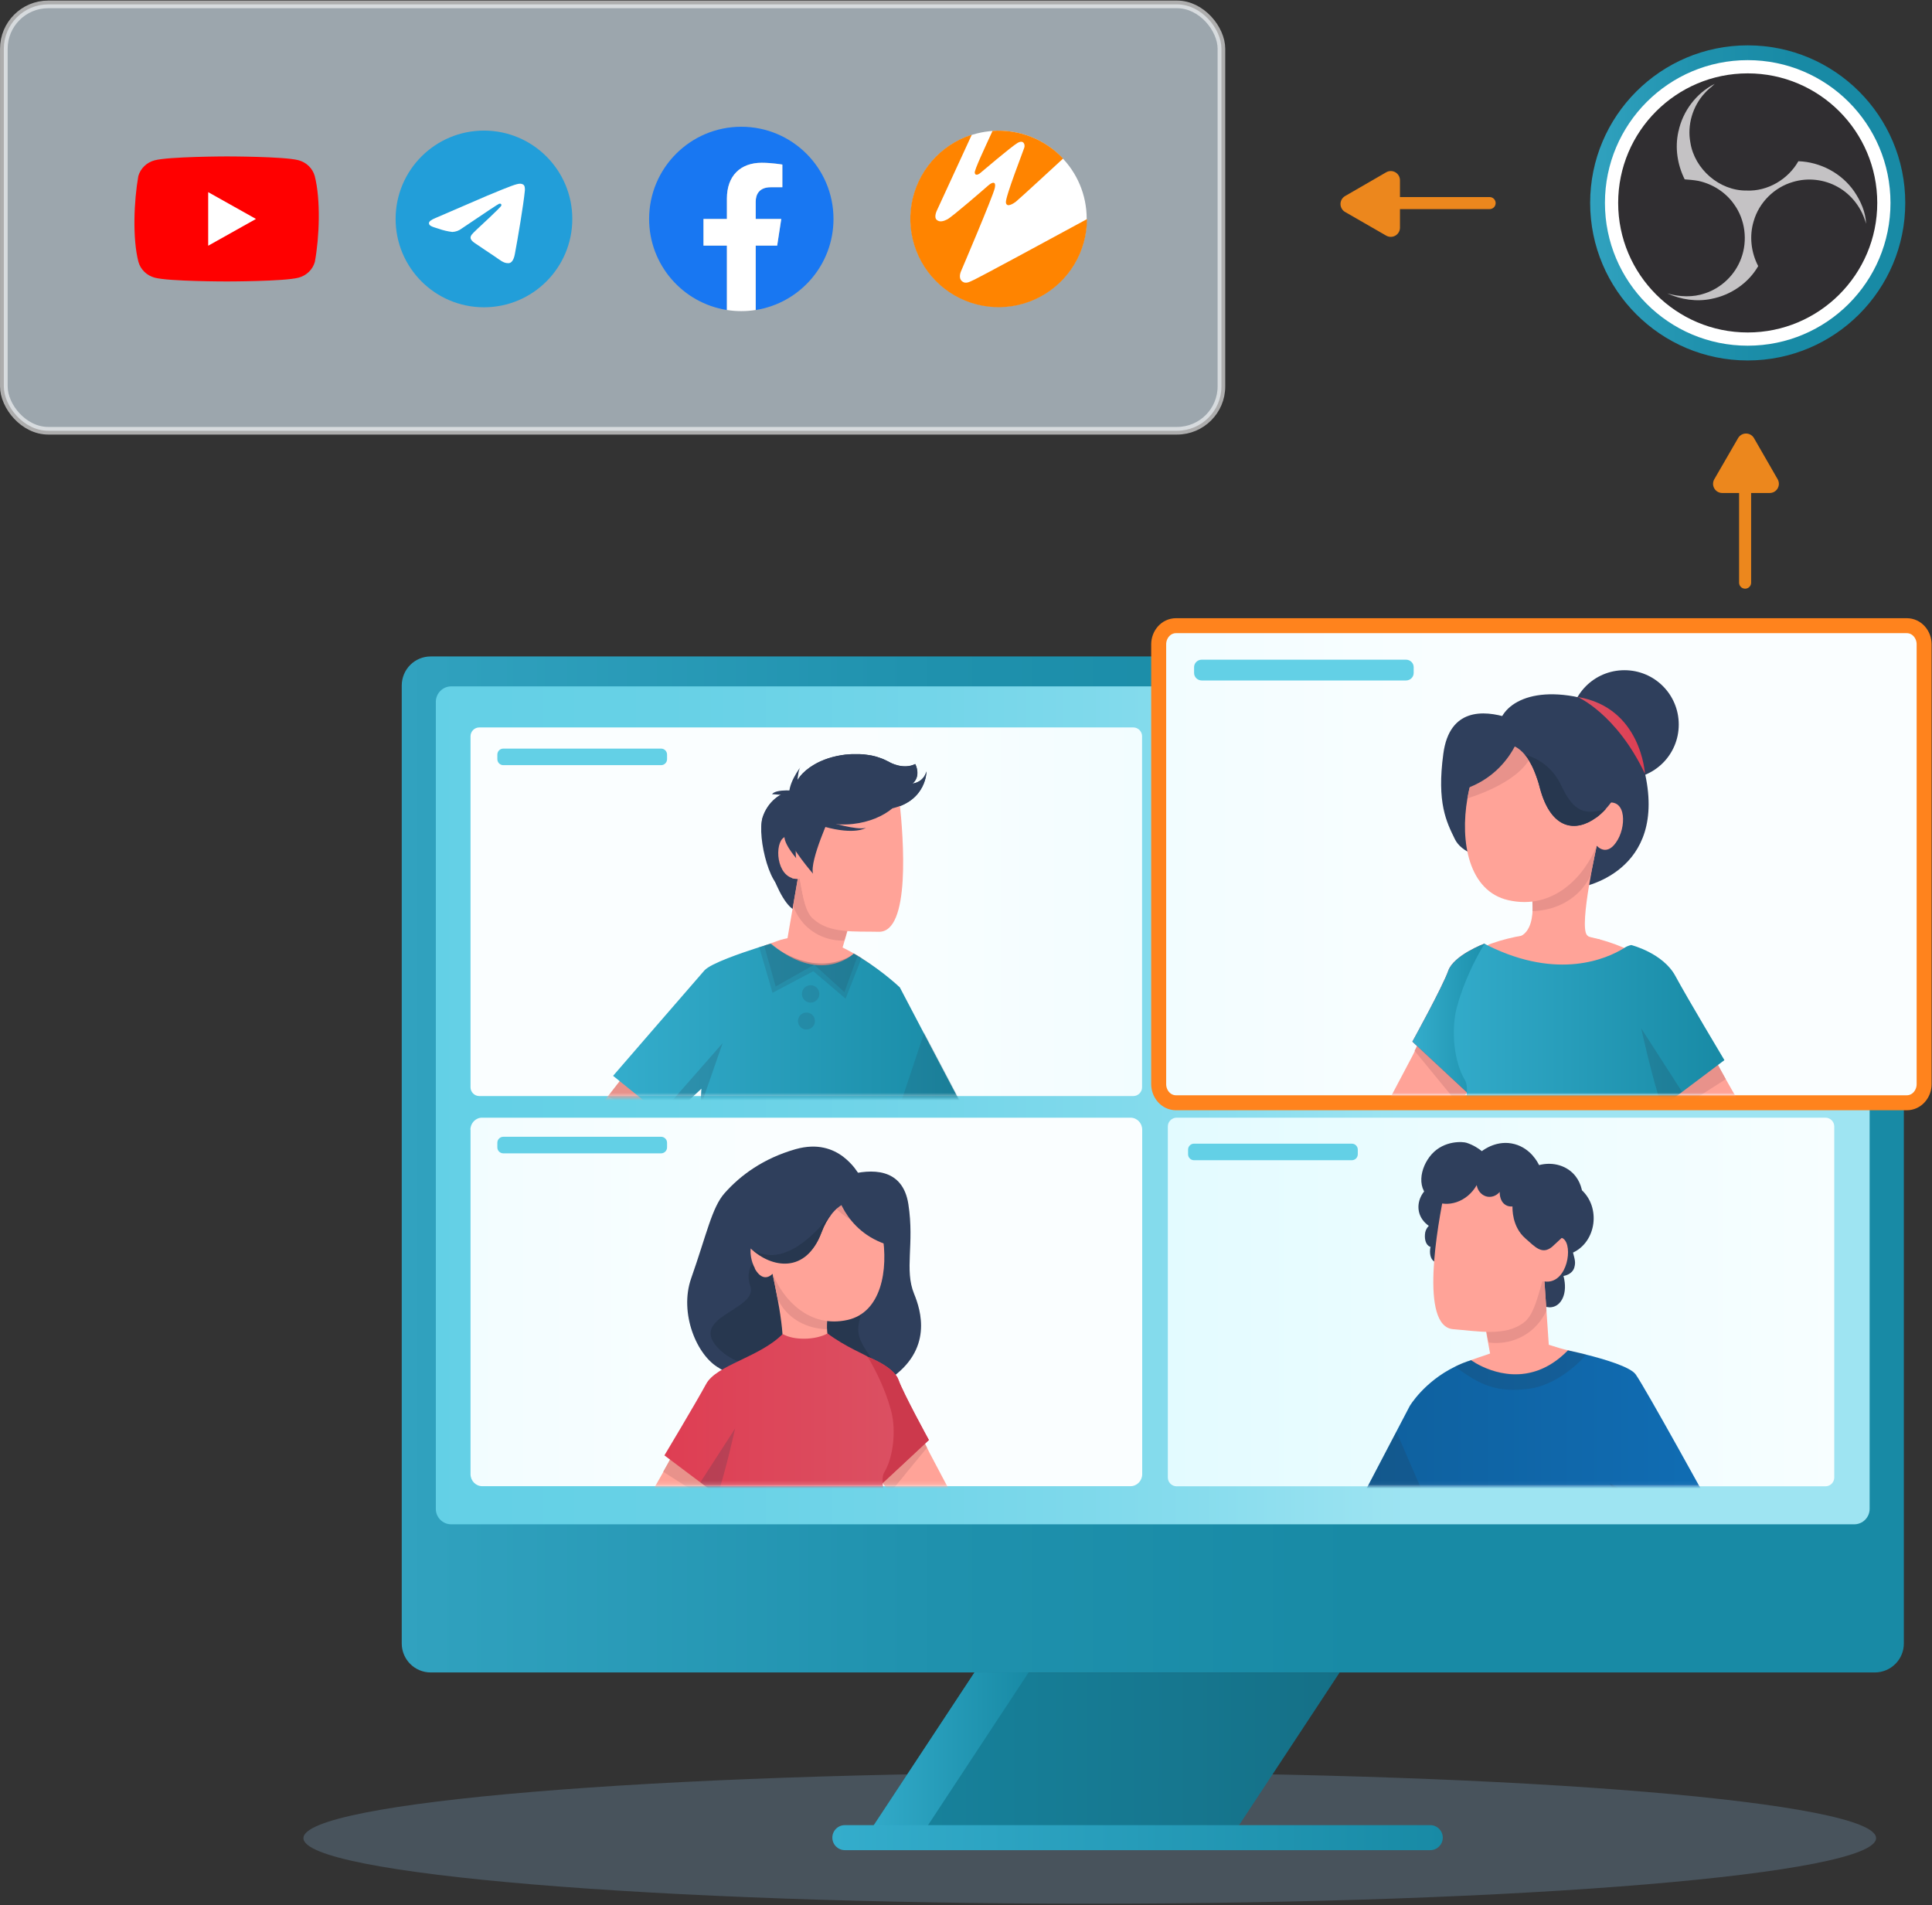 <svg width="503" height="496" viewBox="0 0 503 496" fill="none" xmlns="http://www.w3.org/2000/svg">
<rect x="0" y="0" width="503" height="496" fill="#333333" stroke="none"/>
<path opacity="0.2" d="M283.721 495.616C170.656 495.616 79 487.983 79 478.551C79 469.118 170.656 461.485 283.721 461.485C396.786 461.485 488.442 469.18 488.442 478.551C488.442 487.921 396.786 495.616 283.721 495.616Z" fill="#9DD6FF"/>
<path d="M454.343 151.692L454.343 120.61" stroke="#EC871D" stroke-width="3.134" stroke-miterlimit="10" stroke-linecap="round"/>
<path d="M446.33 124.75L452.504 114.077C453.435 112.463 455.731 112.463 456.662 114.077L462.806 124.75C463.736 126.364 462.588 128.35 460.727 128.35L448.409 128.35C446.547 128.35 445.399 126.364 446.33 124.75Z" fill="#EC871D"/>
<path d="M387.826 52.873H356.743" stroke="#EC871D" stroke-width="3.134" stroke-miterlimit="10" stroke-linecap="round"/>
<path d="M360.884 44.861L350.21 51.035C348.597 51.966 348.597 54.262 350.21 55.193L360.884 61.336C362.497 62.267 364.483 61.119 364.483 59.258V46.94C364.483 45.078 362.497 43.93 360.884 44.861Z" fill="#EC871D"/>
<path d="M490.268 174.681H108.844V406.645H490.268V174.681Z" fill="url(#paint0_linear_176_3585)"/>
<path d="M488.068 170.905H112.136C107.947 170.905 104.596 174.287 104.596 178.475V427.876C104.596 432.034 107.978 435.416 112.136 435.416H488.099C492.288 435.416 495.67 432.034 495.67 427.876V178.444C495.67 174.256 492.288 170.874 488.099 170.874L488.068 170.905ZM486.765 392.815C486.765 395.049 484.966 396.849 482.732 396.849H117.473C115.27 396.849 113.47 395.049 113.47 392.846V182.726C113.47 180.523 115.27 178.693 117.473 178.693H482.732C484.966 178.693 486.765 180.492 486.765 182.695V392.815Z" fill="url(#paint1_linear_176_3585)"/>
<path d="M253.717 435.409L223.216 481.672H318.316L348.786 435.409H253.717Z" fill="url(#paint2_linear_176_3585)"/>
<path d="M267.803 435.409L237.334 481.672H223.216L253.717 435.409H267.803Z" fill="url(#paint3_linear_176_3585)"/>
<path d="M219.961 475.165H372.369C374.169 475.165 375.627 476.623 375.627 478.422C375.627 480.222 374.169 481.68 372.369 481.68H219.961C218.161 481.68 216.703 480.222 216.703 478.422C216.703 476.623 218.161 475.165 219.961 475.165Z" fill="url(#paint4_linear_176_3585)"/>
<path d="M124.798 285.353H295.047C296.315 285.353 297.343 284.325 297.343 283.057V191.68C297.343 190.412 296.315 189.384 295.047 189.384H124.798C123.53 189.384 122.502 190.412 122.502 191.68V283.057C122.502 284.325 123.53 285.353 124.798 285.353Z" fill="url(#paint5_linear_176_3585)"/>
<path d="M172.118 194.894H131.037C130.181 194.894 129.486 195.588 129.486 196.445V197.655C129.486 198.512 130.181 199.206 131.037 199.206H172.118C172.975 199.206 173.669 198.512 173.669 197.655V196.445C173.669 195.588 172.975 194.894 172.118 194.894Z" fill="#63D0E6"/>
<path d="M475.258 290.983H306.343C305.074 290.983 304.047 292.011 304.047 293.279V384.656C304.047 385.924 305.074 386.952 306.343 386.952H475.258C476.526 386.952 477.554 385.924 477.554 384.656V293.279C477.554 292.011 476.526 290.983 475.258 290.983Z" fill="url(#paint6_linear_176_3585)"/>
<path d="M351.951 297.746H310.87C310.014 297.746 309.319 298.441 309.319 299.297V300.508C309.319 301.364 310.014 302.059 310.87 302.059H351.951C352.808 302.059 353.502 301.364 353.502 300.508V299.297C353.502 298.441 352.808 297.746 351.951 297.746Z" fill="#63D0E6"/>
<path d="M122.504 294.117V383.787C122.504 385.524 123.869 386.921 125.545 386.921H294.335C296.011 386.921 297.376 385.524 297.376 383.787V294.117C297.376 292.379 296.011 290.983 294.335 290.983H125.513C123.838 290.983 122.473 292.379 122.473 294.117H122.504Z" fill="url(#paint7_linear_176_3585)"/>
<path d="M172.117 295.955H131.036C130.18 295.955 129.485 296.65 129.485 297.506V298.717C129.485 299.573 130.18 300.268 131.036 300.268H172.117C172.974 300.268 173.669 299.573 173.669 298.717V297.506C173.669 296.65 172.974 295.955 172.117 295.955Z" fill="#63D0E6"/>
<mask id="mask0_176_3585" style="mask-type:luminance" maskUnits="userSpaceOnUse" x="302" y="287" width="177" height="100">
<path d="M478.514 287.264H302.99V386.956H478.514V287.264Z" fill="white"/>
</mask>
<g mask="url(#mask0_176_3585)">
<path d="M373.668 308.102C370.596 309.281 368.859 312.415 369.386 315.27C369.665 316.852 370.658 318.217 371.992 319.148C371.558 319.583 371.217 320.141 371.062 320.824C370.813 322.251 371.062 323.709 371.93 324.361C372.085 324.485 372.272 324.578 372.458 324.64C372.458 324.702 372.427 324.764 372.396 324.795C372.147 326.223 372.396 327.681 373.264 328.332C374.537 329.294 377.329 328.674 378.943 326.005C379.16 324.485 378.446 323.089 377.298 322.406C377.391 322.282 377.515 322.158 377.577 322.003C377.67 321.351 377.577 320.731 377.391 320.172C377.484 320.172 377.577 320.172 377.67 320.141C380.277 319.272 382.418 317.473 382.666 315.425C383.069 312.415 379.532 308.288 373.668 308.071V308.102Z" fill="#2F3F5C"/>
<path d="M380.401 307.642C382.077 308.572 384.063 308.666 385.49 307.828C385.49 307.952 384.869 310.217 386.731 311.954C387.693 312.854 388.81 313.165 389.275 313.289C389.12 313.909 388.065 318.936 392.192 323.683C395.202 327.127 399.142 328.306 400.259 328.585C397.219 331.843 397.063 335.939 399.297 338.328C400.383 339.476 402.307 340.562 403.983 340.314C406.496 339.973 408.264 336.715 407.054 332.185C407.147 332.185 409.35 331.843 409.878 329.982C410.25 328.647 410.033 327.996 409.537 326.103C415.649 323.249 416.828 314.251 411.646 309.689" fill="#2F3F5C"/>
<path d="M401.661 327.057C402.219 335.279 402.778 343.471 403.336 351.693C398.31 352.5 393.283 353.276 388.257 354.082C386.954 346.915 385.619 339.778 384.316 332.611L401.661 327.088V327.057Z" fill="#FFA398"/>
<path d="M387.076 346.73C386.486 341.89 388.565 337.205 392.413 334.784C396.726 332.054 401.38 333.388 402.093 333.636C402.28 336.181 402.435 338.694 402.621 341.238C402.031 342.479 400.511 345.365 397.191 347.444C393.002 350.081 388.845 349.678 387.603 349.523C387.386 348.84 387.231 347.909 387.076 346.761V346.73Z" fill="#E8928B"/>
<path d="M407.457 322.935C406.557 321.725 405.378 322.253 404.292 323.246C405.658 317.599 405.937 313.906 404.447 310.648C401.903 305.094 396.597 302.829 395.449 302.395C389.926 300.223 384.714 301.557 381.27 303.109C378.694 304.257 376.864 306.584 376.274 309.345C374.164 319.305 369.541 345.368 378.353 346.051C384.807 346.548 391.881 348.006 396.691 344.345C398.956 342.607 399.948 339.349 401.562 333.516C407.55 334.974 409.505 325.666 407.457 322.935Z" fill="#FFA398"/>
<path d="M428.929 363.359C431.908 369.596 446.243 399.631 448.88 405.185C451.393 410.553 458.033 424.856 460.64 430.41C462.408 434.413 457.072 437.547 454.496 434.041C448.446 425.446 439.2 412.29 433.087 403.913L411.461 373.909C408.141 369.317 409.165 362.863 413.695 359.512C418.752 355.727 426.23 357.619 428.898 363.359H428.929Z" fill="#FFA398"/>
<path d="M421.763 427.213C421.919 428.982 421.981 430.781 421.919 432.55L379.69 435.435C377.58 424.514 377.301 413.313 376.091 402.36C375.098 394.013 372.367 385.822 372.647 377.352C372.771 374.218 373.236 371.022 373.981 367.95C374.818 363.42 378.107 359.666 382.11 356.532C382.886 355.942 382.234 354.391 383.041 354.081C385.864 353.026 388.285 352.436 391.046 351.102C395.235 349.147 399.796 348.992 403.86 350.295C405.35 350.792 406.932 351.257 408.391 351.567C411.307 352.188 412.89 354.36 415.465 356.284C418.195 358.363 419.995 360.566 421.174 362.768C423.191 366.988 423.904 371.673 424.153 376.266C424.401 385.45 421.298 394.324 420.646 403.415C419.902 411.141 421.05 419.487 421.732 427.213H421.763Z" fill="#FFA398"/>
<path d="M349.065 400.452L365.789 411.777L374.384 397.628L375.408 435.761L379.659 435.482L421.888 432.596L426.821 432.255L423.439 414.88L423.594 393.874L430.141 403.399L435.478 400.172L446.182 393.719C446.182 393.719 428.093 360.829 425.828 357.789C424.401 355.834 417.668 353.848 412.952 352.669C410.252 351.986 408.204 351.583 408.204 351.583L407.894 351.893C398.213 361.481 387.912 357.013 384.313 354.965C383.475 354.469 383.01 354.127 383.01 354.127C381.458 354.593 380.062 355.182 378.759 355.834C370.723 359.774 367.031 366.042 367.031 366.042L363.493 372.806L349.003 400.483L349.065 400.452Z" fill="url(#paint8_linear_176_3585)"/>
<path opacity="0.2" d="M374.382 397.637L365.787 411.786L349.063 400.43L363.553 372.753L374.382 397.637Z" fill="#27374F"/>
<path opacity="0.2" d="M435.51 400.132L430.173 403.359L423.626 393.833L419.065 386.169C419.065 386.169 431.321 392.127 435.51 400.132Z" fill="#27374F"/>
<path d="M408.701 320.329C412.642 316.265 413.107 310.09 410.284 306.336C408.174 303.512 404.389 302.364 400.696 303.326C400.417 302.737 398.586 299.013 394.336 297.865C389.837 296.655 386.299 299.324 385.803 299.696C384.965 299.013 383.631 298.114 381.831 297.524C380.932 297.214 376.029 296.81 372.709 300.534C369.669 303.978 368.489 309.904 373.175 312.541C376.774 314.558 381.924 313.007 384.469 308.539C384.686 309.935 385.617 311.052 386.858 311.456C388.13 311.859 389.557 311.393 390.457 310.307C390.457 310.401 390.333 312.541 391.822 313.596C392.598 314.155 393.436 314.124 393.777 314.093C393.777 314.682 393.622 319.337 397.128 322.408C399.672 324.642 401.441 326.721 404.047 324.642" fill="#2F3F5C"/>
<path opacity="0.2" d="M378.82 355.752C385.15 360.53 389.68 362.671 398.15 361.554C404.914 360.654 410.965 355.162 412.982 352.618C410.282 351.936 408.234 351.532 408.234 351.532L407.924 351.842C398.243 361.43 387.942 356.962 384.343 354.914C383.505 354.418 383.04 354.077 383.04 354.077C381.488 354.542 380.092 355.131 378.789 355.783L378.82 355.752Z" fill="#27374F"/>
</g>
<path d="M496.414 162.893C499.11 162.893 500.949 165.256 500.949 167.72V282.274C500.948 284.738 499.109 287.1 496.414 287.1H306.202C303.506 287.1 301.668 284.738 301.667 282.274V167.72C301.667 165.256 303.506 162.893 306.202 162.893H496.414Z" fill="url(#paint9_linear_176_3585)" stroke="#FF831D" stroke-width="3.896"/>
<path d="M366.046 171.743H312.889C311.781 171.743 310.882 172.615 310.882 173.691V175.211C310.882 176.287 311.781 177.159 312.889 177.159H366.046C367.155 177.159 368.054 176.287 368.054 175.211V173.691C368.054 172.615 367.155 171.743 366.046 171.743Z" fill="#63D0E6"/>
<mask id="mask1_176_3585" style="mask-type:luminance" maskUnits="userSpaceOnUse" x="302" y="173" width="181" height="113">
<path d="M302.653 285.055H482.638V173.974L302.653 173.974V285.055Z" fill="white"/>
</mask>
<g mask="url(#mask1_176_3585)">
<mask id="mask2_176_3585" style="mask-type:luminance" maskUnits="userSpaceOnUse" x="297" y="173" width="168" height="118">
<path d="M464.35 173.503H297.841V290.926H464.35V173.503Z" fill="white"/>
</mask>
<g mask="url(#mask2_176_3585)">
<path d="M397.521 234.253C380.26 221.707 387.313 231.642 396.586 225.642C398.806 224.2 382.208 225.447 378.78 218.473C376.598 213.992 374.026 209.044 375.78 196.187C377.377 184.342 386.261 184.849 392.572 186.836C396.274 188.005 399.157 189.68 399.157 189.68L398.417 209.473" fill="#2F3F5C"/>
<path d="M411.155 231.132C401.337 226.886 396.895 209.937 396.895 209.937L402.934 203.313L388.363 190.105C388.363 190.105 388.83 189.326 389.843 188.352C390.467 187.767 391.285 187.105 392.298 186.521C393.428 185.897 394.791 185.352 396.467 185.079C398.22 184.806 400.246 184.806 402.623 185.313C409.558 186.793 412.13 193.729 418.208 193.3C424.325 192.871 427.208 196.885 428.026 200.274C434.728 227.509 411.117 231.093 411.117 231.093L411.155 231.132Z" fill="#2F3F5C"/>
<path d="M402.661 248.353C398.414 247.613 395.531 245.392 394.245 244.223C394.44 244.223 394.635 244.146 394.791 244.107C401.258 242.782 398.414 230.353 398.414 230.353L415.791 219.872C415.791 219.872 411.077 240.795 413.142 243.405C413.687 244.107 414.934 244.379 416.532 244.535C415.596 245.275 410.025 249.561 402.661 248.315V248.353Z" fill="#FFA398"/>
<path d="M415.753 219.911C415.207 222.599 414.662 225.288 414.116 227.976C413.454 229.301 412.402 231.015 410.726 232.574C406.285 236.782 400.752 237.171 398.999 237.21C398.999 236.392 398.999 235.574 398.96 234.678C398.843 232.106 398.57 229.691 398.181 227.509C404.025 224.976 409.869 222.405 415.753 219.872V219.911Z" fill="#E8928B"/>
<path d="M397.012 265.339L386.064 279.248L379.674 287.352L376.518 291.365L375.505 292.651C372.739 296.236 372.505 307.574 369.856 303.911L358.634 313.535C355.985 309.873 352.634 294.015 356.063 296.976L367.674 275.001L368.375 273.599L370.946 268.417L378.349 253.533C381.388 247.26 389.804 245.351 395.22 249.754C400.051 253.572 400.869 260.585 397.051 265.417L397.012 265.339Z" fill="#FFA398"/>
<path d="M421.209 218.578C418.443 223.449 415.716 220.176 415.716 220.176C412.443 228.319 404.3 237.007 392.689 234.358C382.403 232.02 380.065 219.202 382.052 207.825C383.104 201.708 385.442 196.058 388.442 192.668C390.858 189.98 393.975 188.772 396.975 188.344C402.235 187.603 407.105 189.24 407.105 189.24C419.027 191.928 417.001 209.461 417.001 209.461C423.313 206.812 423.547 214.487 421.209 218.578Z" fill="#FFA398"/>
<path d="M478.872 329.673C477.508 331.27 475.092 331.426 473.495 330.062C459.585 317.984 446.611 304.659 434.805 290.204C433.325 288.412 431.883 286.619 430.48 284.827C426 279.1 421.675 273.216 417.584 267.177L417.506 267.06C417.155 266.554 416.844 265.969 416.571 265.385C414.077 259.774 416.571 253.19 422.181 250.657C427.792 248.125 434.377 250.657 436.909 256.268C439.831 262.774 442.987 269.203 446.338 275.515C447.312 277.346 448.286 279.139 449.299 280.931C451.325 284.554 453.429 288.139 455.572 291.645C462.585 303.1 470.417 314.166 478.949 324.724C480.079 326.127 480.079 328.192 478.872 329.595V329.673Z" fill="#FFA398"/>
<path d="M442.678 312.793C442.678 312.793 442.445 312.871 442.328 312.91C406.249 324.248 384.001 314.04 376.287 309.326C376.598 307.767 377.3 306.209 378.274 304.65C378.585 304.144 378.936 303.637 379.287 303.131L380.417 301.611L381.975 299.507L382.637 298.611C384.079 296.624 385.209 294.676 385.677 292.689C385.949 291.715 386.027 290.741 386.027 289.767C386.027 288.793 386.027 287.819 385.949 286.806C385.793 284.857 385.443 282.87 384.975 280.883C384.469 278.896 383.767 276.909 383.066 274.883C382.365 272.857 381.624 270.831 380.962 268.805C380.3 266.74 379.793 264.675 379.482 262.61C379.443 262.298 379.404 262.026 379.365 261.714C379.131 260.039 379.092 258.363 379.17 256.688C379.17 254.662 379.715 252.714 381.118 250.843C381.819 249.908 382.676 249.012 383.845 248.116C384.391 247.726 384.975 247.298 385.638 246.908C385.677 246.908 385.715 246.869 385.793 246.83L386.339 246.558L386.962 246.207C386.962 246.207 387.079 246.168 387.157 246.129C387.235 246.129 387.313 246.051 387.43 246.012C387.703 245.895 388.014 245.739 388.365 245.622C399.235 241.804 411.586 241.96 422.691 246.713C422.847 246.791 423.041 246.869 423.197 246.947C423.704 247.181 424.21 247.415 424.756 247.687C426.197 248.389 427.639 249.207 429.042 250.064L429.158 250.142C429.587 250.415 429.899 250.688 430.288 250.921L431.223 251.701C431.808 252.246 432.314 252.714 432.782 253.22C433.678 254.194 434.379 255.168 434.886 256.103C435.938 257.974 436.289 259.766 436.211 261.519C436.211 265.065 435.431 268.493 434.224 271.961C433.639 273.675 432.938 275.429 432.353 277.182C431.73 278.935 431.184 280.689 430.834 282.442C430.756 282.831 430.678 283.26 430.639 283.65C430.561 284.117 430.483 284.624 430.444 285.091C430.327 285.987 430.327 286.845 430.327 287.741C430.327 288.637 430.366 289.494 430.522 290.39C430.6 291.286 430.795 292.143 431.145 293.079C431.847 294.871 433.172 296.624 434.886 298.377L437.496 300.988L438.782 302.274C439.172 302.702 439.561 303.131 439.951 303.559C440.029 303.676 440.146 303.793 440.224 303.91C440.302 303.988 440.38 304.105 440.458 304.183C440.925 305.196 441.354 306.131 441.743 306.949C442.055 307.65 442.367 308.274 442.639 308.858V309.131C442.795 310.3 442.795 311.508 442.639 312.677L442.678 312.793Z" fill="#FFA398"/>
<path d="M382.055 207.852C383.107 201.735 385.445 196.085 388.445 192.695C390.861 190.007 393.978 188.799 396.978 188.371C398.263 188.799 399.16 190.007 399.393 192.462C400.25 200.994 387.821 206.021 382.055 207.852Z" fill="#E8928B"/>
<path d="M390.542 191.638V194.092C390.542 194.092 393.776 192.573 397.01 196.508C397.283 196.82 397.517 197.092 397.75 197.443C397.75 197.443 397.75 197.443 397.75 197.482C397.984 197.794 398.179 198.144 398.374 198.534C398.374 198.573 398.413 198.612 398.452 198.651C399.114 199.82 399.698 201.222 400.283 202.976C400.517 203.638 400.711 204.339 400.906 205.119C403.867 216.223 410.374 216.612 415.517 212.872H415.556C416.452 212.21 417.27 211.469 418.05 210.612C418.478 210.145 418.868 209.677 419.257 209.171L419.452 208.898C424.439 201.846 424.712 184.001 409.829 181.313C394.75 178.585 388.594 186.495 390.503 191.677L390.542 191.638Z" fill="#2F3F5C"/>
<path d="M396.347 189.264C396.347 189.264 393.464 203.68 377.022 206.524C372.152 207.381 384.464 187.822 384.464 187.822H396.347" fill="#2F3F5C"/>
<path d="M386.025 279.266L379.635 287.37L375.349 282.188L374.492 281.136L368.297 273.577L370.869 268.396L386.025 279.266Z" fill="#E8928B"/>
<path d="M386.489 245.663C386.489 245.663 378.502 248.663 377.061 252.715C375.658 256.767 367.71 271.183 367.71 271.183L383.45 285.833L390.658 266.469L386.489 245.624V245.663Z" fill="url(#paint10_linear_176_3585)"/>
<path d="M449.301 280.96L434.807 290.194C433.326 288.402 431.885 286.609 430.482 284.817L446.34 275.544C447.314 277.375 448.288 279.167 449.301 280.96Z" fill="#E8928B"/>
<path d="M386.489 245.663C386.489 245.663 378.502 248.663 377.061 252.715C375.658 256.767 367.71 271.183 367.71 271.183L383.45 285.833L390.658 266.469L386.489 245.624V245.663Z" fill="url(#paint11_linear_176_3585)"/>
<path d="M442.68 309.274C443.654 311.417 444.044 312.352 444.044 312.352C443.576 312.508 443.148 312.664 442.68 312.82C442.563 312.82 442.446 312.898 442.329 312.937C406.25 324.275 384.003 314.067 376.288 309.352C376.171 309.274 376.055 309.235 375.977 309.158C374.184 308.028 373.288 307.287 373.288 307.287C373.288 307.287 374.457 305.105 375.938 301.988C379.016 295.404 383.457 284.65 381.392 281.183C378.509 276.429 377.769 268.169 379.249 262.403C379.288 262.208 379.327 262.052 379.405 261.857C381.159 255.429 384.198 249.623 385.678 247.091C385.834 246.818 385.99 246.584 386.107 246.35C386.341 245.922 386.496 245.688 386.496 245.688C386.652 245.766 386.808 245.844 386.925 245.922C387.081 246 387.276 246.117 387.432 246.195C405.744 255.234 418.329 249.584 422.731 246.896C422.809 246.857 422.887 246.818 422.965 246.74C423.939 246.117 424.718 246.039 424.718 246.039C424.718 246.039 432.939 248.104 436.173 254.065C439.368 259.987 448.953 276.001 448.953 276.001L437.927 284.3L432.706 288.235C432.9 288.624 433.095 289.014 433.29 289.404C436.29 295.638 438.55 300.391 440.225 303.976C440.225 303.976 440.225 303.976 440.225 304.015C440.771 305.183 441.238 306.196 441.628 307.093C441.901 307.677 442.135 308.183 442.368 308.651C442.485 308.885 442.563 309.119 442.68 309.313V309.274Z" fill="url(#paint12_linear_176_3585)"/>
<path opacity="0.2" d="M437.924 284.239L432.703 288.174C430.287 281.317 427.287 267.719 427.287 267.719L437.924 284.239Z" fill="#27374F"/>
<path d="M408.78 188.628C408.78 196.421 415.092 202.771 422.923 202.771C430.755 202.771 437.067 196.46 437.067 188.628C437.067 180.797 430.755 174.485 422.923 174.485C415.092 174.485 408.78 180.797 408.78 188.628Z" fill="#2F3F5C"/>
<path d="M397.015 196.498C397.288 196.848 397.522 197.121 397.755 197.472C397.755 197.472 397.755 197.472 397.755 197.511C397.989 197.822 398.184 198.173 398.379 198.563C398.379 198.602 398.418 198.64 398.457 198.679C399.119 199.848 399.704 201.251 400.288 203.004C400.522 203.667 400.717 204.368 400.911 205.147C403.873 216.251 410.379 216.641 415.522 212.901H415.561C416.457 212.238 417.276 211.498 418.055 210.641C411.704 212.589 409.288 210.407 406.366 204.29C403.171 197.627 396.976 196.498 396.976 196.498H397.015Z" fill="#27374F"/>
<path d="M428.263 201.438C428.263 201.438 427.327 184.178 410.729 181.451C410.729 181.451 420.821 185.775 428.263 201.438Z" fill="url(#paint13_linear_176_3585)"/>
</g>
</g>
<mask id="mask3_176_3585" style="mask-type:luminance" maskUnits="userSpaceOnUse" x="121" y="292" width="172" height="95">
<path d="M121.449 386.848H292.816V292.709H121.449V386.848Z" fill="white"/>
</mask>
<g mask="url(#mask3_176_3585)">
<path d="M201.932 353.187C201.932 353.187 209.161 361.006 218.842 362.806C219.369 362.899 217.849 359.641 218.408 359.703C222.534 360.168 224.21 364.016 231.439 359.176C243.075 351.419 239.724 341.086 237.986 336.836C235.411 330.537 238.11 323.959 236.497 313.503C235.007 303.884 226.723 304.287 220.797 305.901C217.322 306.832 214.653 308.197 214.653 308.197L215.367 324.269L201.932 353.156V353.187Z" fill="#2F3F5C"/>
<path d="M187.318 356.246C187.597 356.401 187.876 356.556 188.124 356.712C197.433 362.203 195.664 347.093 198.984 351.84C202.397 356.712 200.536 372.381 212.357 365.523C224.21 358.666 214.002 338.902 214.002 338.902L206.741 328.197L224.272 306.912C224.272 306.912 223.713 305.64 222.503 304.088C221.758 303.127 220.766 302.103 219.525 301.141C218.159 300.117 216.515 299.248 214.529 298.814C212.45 298.348 209.968 298.379 207.113 299.186C198.767 301.575 192.779 305.95 188.621 310.666C185.363 314.359 183.998 321.278 179.933 332.851C176.799 341.818 181.36 352.988 187.318 356.215V356.246Z" fill="#2F3F5C"/>
<path d="M199.726 325.585C199.726 325.585 193.148 328.44 195.351 334.831C197.554 341.223 178.068 342.836 187.656 351.648C197.275 360.46 215.984 352.176 215.984 352.176L212.695 331.17L199.726 325.616V325.585Z" fill="#27374F"/>
<path d="M230.502 368.159C229.975 368.252 229.416 368.345 228.858 368.407C224.731 368.873 233.295 364.374 228.765 361.488C212.661 351.28 208.255 342.344 216.912 337.441C218.96 336.293 225.01 332.849 225.817 331.794C226.5 333.129 226.345 335.611 224.669 340.699C222.342 347.867 222.59 348.27 232.085 360.371C236.056 365.429 230.813 367.166 230.502 368.159Z" fill="#27374F"/>
<path d="M212.23 355.548C215.829 354.928 218.28 353.035 219.366 352.073C219.211 352.073 219.056 352.011 218.901 351.98C213.409 350.832 215.829 340.314 215.829 340.314L201.091 331.409C201.091 331.409 205.093 349.126 203.325 351.36C202.859 351.949 201.805 352.197 200.439 352.321C201.246 352.942 205.931 356.603 212.199 355.517L212.23 355.548Z" fill="#FFA398"/>
<path d="M201.096 331.389C201.562 333.654 202.027 335.95 202.462 338.215C203.02 339.363 203.92 340.79 205.316 342.125C209.071 345.693 213.756 346.034 215.276 346.065C215.276 345.382 215.276 344.669 215.307 343.924C215.4 341.721 215.648 339.704 215.959 337.843C210.994 335.671 206.03 333.53 201.065 331.358L201.096 331.389Z" fill="#E8928B"/>
<path d="M217.011 369.939L226.32 381.73L231.75 388.618L234.449 392.031L235.287 393.117C237.645 396.157 237.831 405.776 240.096 402.642L249.622 410.771C251.887 407.669 254.71 394.203 251.793 396.747L241.958 378.13L241.368 376.92L239.196 372.514L232.929 359.917C230.353 354.611 223.217 352.967 218.625 356.69C214.529 359.917 213.815 365.843 217.073 369.939H217.011Z" fill="#FFA398"/>
<path d="M196.502 330.264C198.829 334.39 201.156 331.598 201.156 331.598C203.948 338.517 210.836 345.84 220.672 343.637C229.391 341.682 231.377 330.76 229.701 321.142C228.801 315.96 226.847 311.151 224.302 308.296C222.255 306 219.617 304.976 217.073 304.635C212.636 304.014 208.509 305.38 208.509 305.38C198.394 307.645 200.132 322.507 200.132 322.507C194.764 320.273 194.578 326.758 196.564 330.233L196.502 330.264Z" fill="#FFA398"/>
<path d="M147.634 424.449C148.782 425.815 150.83 425.939 152.195 424.791C163.985 414.583 174.969 403.257 184.991 391.002C186.232 389.481 187.442 387.961 188.652 386.44C192.469 381.6 196.099 376.605 199.605 371.485L199.667 371.392C199.946 370.958 200.226 370.492 200.443 369.996C202.584 365.248 200.443 359.663 195.696 357.523C190.948 355.382 185.363 357.523 183.222 362.27C180.74 367.793 178.072 373.223 175.217 378.59C174.411 380.142 173.573 381.662 172.704 383.183C170.998 386.254 169.229 389.295 167.367 392.274C161.41 401.985 154.801 411.356 147.572 420.323C146.61 421.502 146.61 423.27 147.634 424.449Z" fill="#FFA398"/>
<path d="M178.283 410.148C178.283 410.148 178.469 410.21 178.562 410.241C209.125 419.86 228.021 411.203 234.536 407.2C234.257 405.897 233.668 404.563 232.861 403.26C232.613 402.825 232.302 402.391 232.023 401.988L231.061 400.715L229.727 398.947L229.169 398.202C227.927 396.527 226.997 394.851 226.593 393.207C226.376 392.369 226.283 391.531 226.283 390.725C226.283 389.887 226.283 389.049 226.345 388.211C226.469 386.536 226.748 384.86 227.183 383.185C227.586 381.509 228.207 379.803 228.796 378.096C229.386 376.39 230.037 374.683 230.596 372.946C231.154 371.177 231.589 369.44 231.837 367.702C231.868 367.454 231.899 367.206 231.93 366.957C232.116 365.53 232.178 364.134 232.085 362.706C232.085 361 231.62 359.355 230.441 357.742C229.851 356.935 229.107 356.191 228.145 355.446C227.679 355.105 227.183 354.763 226.624 354.422C226.593 354.422 226.531 354.391 226.5 354.36L226.035 354.112L225.507 353.833C225.507 353.833 225.383 353.802 225.352 353.771C225.29 353.771 225.197 353.708 225.135 353.677C224.887 353.553 224.639 353.46 224.328 353.336C215.113 350.109 204.626 350.233 195.224 354.267C195.1 354.329 194.945 354.391 194.821 354.453C194.386 354.639 193.952 354.856 193.518 355.074C192.277 355.663 191.067 356.346 189.887 357.09L189.794 357.153C189.422 357.401 189.143 357.618 188.833 357.835L188.026 358.487C187.529 358.921 187.095 359.355 186.692 359.759C185.916 360.597 185.326 361.403 184.923 362.21C184.023 363.792 183.744 365.313 183.806 366.802C183.806 369.781 184.489 372.728 185.513 375.645C186.009 377.103 186.599 378.593 187.095 380.051C187.622 381.509 188.088 382.999 188.367 384.488C188.429 384.829 188.491 385.171 188.553 385.512C188.615 385.915 188.677 386.319 188.708 386.722C188.801 387.467 188.801 388.211 188.801 388.987C188.801 389.732 188.77 390.476 188.646 391.252C188.584 391.997 188.429 392.741 188.119 393.517C187.529 395.037 186.381 396.527 184.954 398.016L182.751 400.219L181.665 401.305C181.324 401.677 180.982 402.019 180.672 402.391C180.579 402.515 180.517 402.577 180.424 402.701C180.362 402.794 180.3 402.856 180.238 402.949C179.834 403.818 179.462 404.594 179.152 405.308C178.873 405.897 178.624 406.456 178.407 406.921V407.169C178.283 408.162 178.252 409.186 178.407 410.148H178.283Z" fill="#FFA398"/>
<path d="M229.701 321.177C228.801 315.995 226.846 311.186 224.302 308.331C222.254 306.035 219.617 305.011 217.072 304.67C215.986 305.042 215.211 306.066 215.025 308.145C214.311 315.374 224.829 319.656 229.732 321.177H229.701Z" fill="#E8928B"/>
<path d="M194.051 323.852L194.268 324.069C199.791 329.219 209.813 331.609 213.815 321.028C214.591 318.949 215.491 317.367 216.453 316.188C216.453 316.188 216.515 316.126 216.515 316.095C216.732 315.815 216.949 315.536 217.197 315.319V315.288C220.859 311.441 224.83 312.744 224.83 312.744V310.913C226.847 307.004 220.331 301.077 204.29 303.156C188.466 305.173 188.745 318.577 194.051 323.883V323.852Z" fill="#2F3F5C"/>
<path d="M217.784 310.205C217.784 310.205 220.235 322.399 234.166 324.82C238.293 325.533 227.868 308.964 227.868 308.964H217.815" fill="#2F3F5C"/>
<path d="M226.316 381.733L231.746 388.59L235.376 384.185L236.089 383.285L241.333 376.924L239.161 372.518L226.316 381.733Z" fill="#E8928B"/>
<path d="M225.945 353.248C225.945 353.248 232.709 355.792 233.919 359.236C235.13 362.68 241.832 374.905 241.832 374.905L228.49 387.348L222.408 370.934L225.945 353.279V353.248Z" fill="url(#paint14_linear_176_3585)"/>
<path d="M172.672 383.174L184.959 390.993C186.2 389.473 187.41 387.952 188.62 386.432L175.185 378.582C174.379 380.133 173.541 381.654 172.672 383.174Z" fill="#E8928B"/>
<path d="M225.945 353.248C225.945 353.248 232.709 355.792 233.919 359.236C235.13 362.68 241.832 374.905 241.832 374.905L228.49 387.348L222.408 370.934L225.945 353.279V353.248Z" fill="#CC394C"/>
<path d="M237.085 405.432C237.085 405.432 236.309 406.084 234.82 407.015C234.727 407.077 234.634 407.139 234.541 407.17C228.025 411.172 209.16 419.829 178.567 410.21C178.473 410.21 178.38 410.148 178.287 410.117C177.915 409.993 177.512 409.869 177.108 409.745C177.108 409.745 177.45 408.938 178.287 407.139C178.38 406.984 178.442 406.766 178.536 406.58C178.722 406.177 178.939 405.743 179.156 405.246C179.497 404.501 179.901 403.633 180.366 402.64C180.366 402.64 180.366 402.609 180.366 402.578C181.793 399.568 183.717 395.503 186.261 390.26C186.417 389.918 186.572 389.608 186.758 389.236L182.321 385.916L172.982 378.903C172.982 378.903 181.111 365.344 183.841 360.318C186.51 355.353 197.711 353.399 203.761 347.317C205.281 348.124 207.019 348.527 209.346 348.527C211.673 348.527 213.938 348 215.459 347.162C220.082 350.668 225.729 352.871 225.915 353.244C226.008 353.43 226.473 354.174 226.598 354.423C227.839 356.595 230.414 361.497 231.903 366.927C231.965 367.082 231.996 367.237 232.027 367.392C233.3 372.295 232.648 379.276 230.228 383.309C228.459 386.257 232.214 395.379 234.851 400.933C236.092 403.602 237.085 405.432 237.085 405.432Z" fill="url(#paint15_linear_176_3585)"/>
<path opacity="0.2" d="M182.349 385.938L186.786 389.258C188.834 383.456 191.378 371.914 191.378 371.914L182.349 385.907V385.938Z" fill="#27374F"/>
<path d="M195.447 325.062C200.97 330.213 209.813 331.609 213.816 320.998C214.591 318.919 215.491 317.336 216.453 316.157C213.567 319.384 204.445 331.051 195.447 325.062Z" fill="#27374F"/>
</g>
<mask id="mask4_176_3585" style="mask-type:luminance" maskUnits="userSpaceOnUse" x="125" y="191" width="168" height="95">
<path d="M292.907 191.239H125.667V285.594H292.907V191.239Z" fill="white"/>
</mask>
<g mask="url(#mask4_176_3585)">
<path d="M232.376 210.536C229.924 212.583 226.325 214.135 222.136 214.6C219.685 214.88 217.358 214.724 215.248 214.29C215.279 215.531 215.124 216.803 214.69 218.075C214.504 218.665 214.379 219.316 214.224 220.061C211.215 234.365 214.069 237.468 214.007 239.981C213.914 243.518 210.253 237.592 207.398 237.095C202.775 236.258 196.911 217.858 198.586 212.77C199.89 208.829 203.178 206.161 206.685 205.881C206.964 203.306 208.919 200.886 211.928 199.117C214.162 197.783 216.986 196.852 220.12 196.48C220.678 196.418 221.237 196.387 221.764 196.356C221.857 196.356 221.981 196.356 222.074 196.356C222.509 196.356 222.912 196.356 223.315 196.356C223.471 196.356 223.626 196.356 223.781 196.356C224.122 196.356 224.495 196.387 224.836 196.418C224.991 196.418 225.177 196.449 225.363 196.48C225.674 196.511 225.984 196.573 226.263 196.604C226.449 196.635 226.635 196.666 226.853 196.697C227.132 196.759 227.38 196.821 227.659 196.883C227.846 196.945 228.063 196.977 228.249 197.039L228.9 197.256C229.769 197.535 230.607 197.907 231.352 198.311C231.476 198.373 231.569 198.435 231.693 198.497C231.693 198.497 235.168 200.483 238.302 198.931C238.302 198.931 239.946 201.972 237.588 204.02C237.588 204.02 240.412 203.803 241.218 200.855C241.218 200.855 241.25 208.364 232.376 210.474V210.536Z" fill="#2F3F5C"/>
<path d="M208.731 222.767C207.428 230.338 206.125 237.878 204.822 245.448C209.445 246.658 213.51 249.637 218.133 250.847C220.026 244.331 222.539 236.078 224.431 229.562L208.731 222.767Z" fill="#FFA398"/>
<path d="M220.554 242.404C221.578 237.967 220.057 233.437 216.675 230.831C212.89 227.883 208.422 228.69 207.708 228.814C207.305 231.141 206.901 233.468 206.498 235.795C206.932 237.005 208.08 239.829 210.997 242.063C214.658 244.886 218.599 244.917 219.778 244.886C220.026 244.297 220.274 243.428 220.523 242.373L220.554 242.404Z" fill="#E8928B"/>
<path d="M203.704 218.382C204.666 217.358 205.721 217.948 206.621 218.972C205.876 213.604 205.969 210.16 207.676 207.274C210.592 202.372 215.774 200.789 216.891 200.479C222.259 198.99 227.006 200.727 230.109 202.496C232.405 203.799 233.925 206.126 234.204 208.764C235.228 218.196 237.121 242.801 228.774 242.584C222.693 242.429 215.929 243.111 211.771 239.264C209.785 237.433 209.196 234.33 208.234 228.777C202.494 229.552 201.532 220.74 203.735 218.382H203.704Z" fill="#FFA398"/>
<path d="M203.426 244.619C198.958 246.139 195.142 247.597 191.418 250.173C188.564 252.128 186.733 254.175 185.492 256.254C183.444 260.195 182.7 264.601 182.451 268.945C182.172 277.508 185.43 285.979 186.082 294.48C186.733 300.655 185.989 307.481 185.213 313.656C184.375 320.078 184.375 326.532 186.795 332.738C187.757 335.127 188.223 337.144 190.767 338.757C193.001 340.215 195.948 341.208 198.648 341.922C201.44 342.542 203.643 343.008 206.932 343.38L210.563 343.783C213.231 344.094 215.775 343.442 217.885 342.139C220.74 340.401 223.439 337.981 225.084 335.344C226.449 333.203 226.666 331.186 227.286 329.169C230.606 317.41 230.886 305.371 232.344 293.456C232.902 289.547 233.833 285.637 234.64 281.728C236.222 274.902 236.44 268.045 234.516 261.312C233.554 257.557 231.723 255.23 228.124 252.19C224.649 249.397 221.081 247.38 216.861 245.519C212.486 243.595 207.708 243.409 203.426 244.65V244.619Z" fill="#FFA398"/>
<path d="M154.465 298.505L178.76 319.169C181.801 321.652 185.772 317.649 183.259 314.639L166.318 294.906L170.444 291.027L172.865 288.762L194.491 268.47C198.183 265.026 198.369 259.224 194.894 255.531C191.109 251.436 184.376 251.777 180.994 256.183L162.377 280.136L158.188 285.535L154.217 290.655L153.658 291.368C151.952 293.571 152.293 296.736 154.403 298.536L154.465 298.505Z" fill="#FFA398"/>
<path d="M158.249 285.502L170.474 290.994L172.894 288.729L162.438 280.104L158.249 285.502Z" fill="#E8928B"/>
<path d="M231.756 258.135L251.397 302.473C252.886 305.917 248.263 308.648 245.936 305.731L216.18 267.443C213.077 263.471 213.791 257.731 217.793 254.628C222.355 250.967 229.46 252.767 231.756 258.135Z" fill="#FFA398"/>
<path d="M251.772 289.984L237.282 302.271L232.162 294.142V294.825L232.1 330.786L180.098 327.094L182.332 288.216L182.611 283.438L173.861 291.567L171.968 290.046L159.619 280.087C159.619 280.087 181.091 255.264 183.387 252.658C185.031 250.796 193.129 248.066 197.628 246.608C198.094 246.452 198.528 246.328 198.932 246.204C199.087 246.142 199.242 246.111 199.397 246.049C199.8 245.925 200.142 245.832 200.359 245.77C200.576 245.708 200.7 245.677 200.7 245.677C201.848 246.639 202.965 247.445 204.051 248.128C206.254 249.524 208.271 250.362 210.102 250.827C215.749 252.255 219.72 250.176 221.396 248.966C221.985 248.562 222.264 248.252 222.264 248.252C222.326 248.252 222.358 248.314 222.42 248.345C222.668 248.5 222.916 248.624 223.164 248.78C223.164 248.78 223.195 248.78 223.226 248.811C223.443 248.935 223.692 249.09 223.909 249.214C224.033 249.276 224.126 249.338 224.25 249.431C230.208 253.154 234.272 257.064 234.272 257.064L240.509 268.948L251.648 290.108L251.772 289.984Z" fill="url(#paint16_linear_176_3585)"/>
<path d="M207.52 207.07C207.52 207.07 207.365 200.585 208.544 199.53C208.544 199.53 204.635 204.401 205.597 207.876C206.589 211.351 207.489 207.07 207.489 207.07H207.52Z" fill="#2F3F5C"/>
<path d="M207.525 205.904C207.525 205.904 202.002 205.284 201.009 206.773C201.009 206.773 204.484 206.835 206.098 207.611C207.742 208.386 207.494 205.904 207.494 205.904H207.525Z" fill="#2F3F5C"/>
<path d="M215.839 213.974C215.839 213.974 223.068 216.239 225.427 215.525C225.427 215.525 222.696 217.48 214.567 215.215C206.438 212.95 215.901 213.633 215.901 213.633V213.974H215.839Z" fill="#2F3F5C"/>
<path d="M211.62 223.104C204.328 219.163 205.973 217.55 205.911 220.063C205.818 223.6 207.245 229.433 204.918 230.954C200.977 233.529 196.882 217.86 198.557 212.74C199.86 208.8 203.149 206.131 206.655 205.852C206.935 203.277 208.889 200.857 211.899 199.088C214.133 197.754 216.957 196.823 220.09 196.451C220.649 196.389 221.207 196.358 221.735 196.327C221.828 196.327 221.952 196.327 222.045 196.327C222.479 196.327 222.883 196.327 223.286 196.327C223.441 196.327 223.597 196.327 223.752 196.327C224.093 196.327 224.465 196.358 224.807 196.389C224.962 196.389 225.148 196.42 225.334 196.451C225.644 196.482 225.955 196.544 226.234 196.575C226.42 196.606 226.606 196.637 226.823 196.668C227.103 196.73 227.351 196.792 227.63 196.854C227.816 196.916 228.033 196.947 228.22 197.009L228.871 197.226C229.74 197.506 230.578 197.878 231.322 198.281C231.447 198.343 231.54 198.406 231.664 198.468C231.664 198.468 235.139 200.453 238.273 198.902C238.273 198.902 239.917 201.943 237.559 203.991C237.559 203.991 240.383 203.773 241.189 200.826C241.189 200.826 241.22 208.334 232.346 210.444C229.895 212.492 226.296 214.044 222.107 214.509C219.656 214.788 217.329 214.633 215.219 214.199" fill="#2F3F5C"/>
<path d="M206.622 218.94C205.723 217.947 204.668 217.326 203.706 218.35C201.503 220.708 202.465 229.489 208.205 228.744C209.167 234.298 209.787 237.432 211.742 239.232C211.742 239.232 208.174 220.46 206.591 218.94H206.622Z" fill="#FFA398"/>
<path d="M216.428 211.739C216.428 211.739 210.688 224.151 211.681 227.47C211.681 227.47 205.786 220.675 205.258 217.728C204.731 214.78 214.908 208.761 214.908 208.761L216.428 211.739Z" fill="#2F3F5C"/>
<path opacity="0.15" d="M232.187 294.153L237.306 302.282L251.765 289.995L240.626 268.834L232.187 294.153Z" fill="#27374F"/>
<path d="M207.368 217.984C207.368 217.984 206.965 222.483 207.306 223.445C207.306 223.445 203.242 218.791 204.452 217.022C205.693 215.254 207.368 217.984 207.368 217.984Z" fill="#2F3F5C"/>
<path opacity="0.2" d="M173.886 291.537L182.636 283.408L182.357 288.186L188.128 271.586L171.993 289.985L173.886 291.537Z" fill="#27374F"/>
<path opacity="0.15" d="M224.342 249.318L220.154 259.992L211.745 252.855L201.134 258.471L197.658 246.588C198.124 246.433 198.558 246.309 198.962 246.184C199.117 246.122 199.272 246.091 199.427 246.029C199.83 245.905 200.172 245.812 200.389 245.75C201.661 246.681 202.902 247.457 204.081 248.077C206.005 249.132 207.805 249.815 209.48 250.249C214.91 251.645 219.006 250.249 221.426 248.915C221.829 248.698 222.17 248.48 222.481 248.294C222.729 248.449 222.977 248.574 223.225 248.729C223.225 248.729 223.256 248.729 223.287 248.76C223.505 248.884 223.753 249.039 223.97 249.163C224.094 249.225 224.187 249.287 224.311 249.38L224.342 249.318Z" fill="#27374F"/>
<path opacity="0.15" d="M223.318 248.734L219.843 258.29L211.993 251.154L207.37 253.76L201.94 256.832L198.962 246.19C199.117 246.128 199.272 246.096 199.427 246.034C199.83 245.91 200.172 245.817 200.389 245.755C200.606 245.693 200.73 245.662 200.73 245.662C201.878 246.624 202.995 247.431 204.081 248.113C206.005 249.168 207.805 249.851 209.48 250.285C214.91 251.681 219.006 250.285 221.426 248.951C222.015 248.548 222.295 248.237 222.295 248.237C222.357 248.237 222.388 248.299 222.45 248.33C222.698 248.486 222.946 248.61 223.194 248.765C223.194 248.765 223.225 248.765 223.256 248.796L223.318 248.734Z" fill="#27374F"/>
<path opacity="0.15" d="M213.296 259.057C213.14 260.298 211.992 261.167 210.751 261.012C209.51 260.856 208.641 259.708 208.796 258.467C208.952 257.226 210.1 256.357 211.341 256.513C212.582 256.668 213.451 257.816 213.296 259.057Z" fill="#27374F"/>
<path opacity="0.15" d="M212.147 266.115C211.992 267.325 210.875 268.163 209.665 268.008C208.455 267.853 207.617 266.736 207.772 265.525C207.928 264.315 209.045 263.478 210.255 263.633C211.465 263.788 212.302 264.905 212.147 266.115Z" fill="#27374F"/>
</g>
<path d="M455.019 93.844C477.669 93.844 496.037 75.475 496.037 52.825C496.037 30.175 477.669 11.806 455.019 11.806C432.368 11.806 414 30.175 414 52.825C414 75.475 432.368 93.844 455.019 93.844Z" fill="url(#paint17_linear_176_3585)"/>
<path d="M455.021 88.272C474.6 88.272 490.455 72.416 490.455 52.838C490.455 33.26 474.6 17.404 455.021 17.404C435.443 17.404 419.587 33.26 419.587 52.838C419.587 72.416 435.443 88.272 455.021 88.272Z" fill="#302E31"/>
<path fill-rule="evenodd" clip-rule="evenodd" d="M455.021 19.101C436.404 19.101 421.293 34.212 421.293 52.828C421.293 71.445 436.404 86.556 455.021 86.556C473.637 86.556 488.748 71.445 488.748 52.828C488.748 34.212 473.637 19.101 455.021 19.101ZM417.849 52.828C417.849 32.288 434.48 15.657 455.021 15.657C475.561 15.657 492.192 32.288 492.192 52.828C492.192 73.369 475.561 90 455.021 90C434.48 90 417.849 73.369 417.849 52.828Z" fill="white"/>
<path d="M436.994 34.218C438.08 28.974 441.649 24.227 446.427 21.838C445.589 22.676 444.596 23.327 443.821 24.258C440.656 27.671 439.228 32.605 440.097 37.135C441.183 44.054 447.699 49.701 454.742 49.608C460.203 49.856 465.54 46.691 468.208 41.975C473.918 42.161 479.502 45.109 482.76 49.856C484.436 52.338 485.739 55.224 485.832 58.264C484.777 54.262 482.109 50.694 478.479 48.677C474.972 46.691 470.66 46.195 466.781 47.374C461.941 48.77 457.969 52.711 456.573 57.582C455.394 61.46 455.89 65.711 457.752 69.279C455.208 73.716 450.585 76.85 445.558 77.812C441.711 78.619 437.646 77.998 434.078 76.385C437.274 77.316 440.78 77.471 443.945 76.354C448.227 74.926 451.764 71.513 453.315 67.263C455.053 62.639 454.37 57.178 451.484 53.207C449.312 50.073 445.899 47.901 442.176 47.094C440.997 46.877 439.818 46.784 438.608 46.691C436.715 42.875 436.033 38.469 436.963 34.311H436.901L436.994 34.218Z" fill="#C4C2C4"/>
<rect opacity="0.6" x="1" y="1.143" width="317" height="111" rx="11.55" fill="#E3F3FF" stroke="white" stroke-width="1.986" stroke-miterlimit="10"/>
<path d="M81.941 45.822C81.665 44.836 81.128 43.938 80.383 43.216C79.638 42.495 78.71 41.974 77.692 41.708C73.968 40.724 58.976 40.724 58.976 40.724C58.976 40.724 43.984 40.754 40.259 41.738C39.241 42.004 38.314 42.524 37.569 43.246C36.823 43.968 36.286 44.866 36.011 45.851C34.884 52.26 34.447 62.026 36.041 68.178C36.317 69.163 36.854 70.062 37.599 70.783C38.345 71.505 39.272 72.025 40.29 72.292C44.015 73.276 59.007 73.276 59.007 73.276C59.007 73.276 73.998 73.276 77.723 72.292C78.741 72.025 79.668 71.505 80.414 70.783C81.159 70.062 81.696 69.163 81.972 68.178C83.16 61.76 83.526 52.001 81.941 45.822Z" fill="#FF0000"/>
<path d="M54.204 63.975L66.641 57L54.204 50.024V63.975Z" fill="white"/>
<path d="M126 80C138.703 80 149 69.703 149 57C149 44.297 138.703 34 126 34C113.297 34 103 44.297 103 57C103 69.703 113.297 80 126 80Z" fill="url(#paint18_linear_176_3585)"/>
<path fill-rule="evenodd" clip-rule="evenodd" d="M113.398 56.751C120.101 53.84 124.57 51.913 126.803 50.968C133.18 48.306 134.522 47.846 135.382 47.827C135.703 47.82 136.018 47.914 136.283 48.095C136.464 48.26 136.58 48.485 136.609 48.728C136.663 49.025 136.676 49.328 136.647 49.629C136.302 53.27 134.809 62.087 134.042 66.156C133.717 67.881 133.084 68.456 132.473 68.512C131.131 68.627 130.117 67.63 128.831 66.787C126.801 65.466 125.67 64.642 123.698 63.337C121.419 61.844 122.893 61.019 124.196 59.68C124.541 59.335 130.42 53.972 130.535 53.495C130.549 53.423 130.546 53.349 130.526 53.279C130.506 53.209 130.47 53.145 130.42 53.092C130.349 53.048 130.268 53.022 130.185 53.015C130.102 53.008 130.018 53.022 129.941 53.054C129.73 53.092 126.512 55.237 120.25 59.469C119.537 60.03 118.665 60.352 117.758 60.389C116.537 60.242 115.337 59.959 114.178 59.545C112.742 59.086 111.592 58.836 111.686 58.033C111.744 57.614 112.319 57.192 113.398 56.751Z" fill="white"/>
<path d="M217 57C217 43.745 206.255 33 193 33C179.745 33 169 43.745 169 57C169 68.979 177.776 78.908 189.25 80.708V63.938H183.156V57H189.25V51.712C189.25 45.697 192.833 42.375 198.315 42.375C200.94 42.375 203.688 42.844 203.688 42.844V48.75H200.661C197.68 48.75 196.75 50.6 196.75 52.5V57H203.406L202.342 63.938H196.75V80.708C208.224 78.908 217 68.979 217 57Z" fill="#1877F2"/>
<path d="M202.342 63.938L203.406 57H196.75V52.5C196.75 50.602 197.68 48.75 200.661 48.75H203.688V42.844C203.688 42.844 200.941 42.375 198.315 42.375C192.833 42.375 189.25 45.697 189.25 51.712V57H183.156V63.938H189.25V80.708C191.735 81.097 194.265 81.097 196.75 80.708V63.938H202.342Z" fill="white"/>
<path d="M282.922 56.958C282.922 44.301 272.662 34.041 260.006 34.041C247.349 34.041 237.089 44.301 237.089 56.958C237.089 69.614 247.349 79.874 260.006 79.874C272.662 79.874 282.922 69.614 282.922 56.958Z" fill="white"/>
<path d="M253.78 72.755C252.751 73.159 251.54 74.147 250.441 73.201C249.342 72.254 250.288 70.418 250.288 70.418C250.288 70.418 258.525 51.133 258.998 48.948C259.388 47.167 258.4 47.32 257.273 48.308C256.633 48.879 247.922 56.448 246.642 57.102C245.766 57.547 244.667 57.965 243.86 57.227C243.053 56.49 243.957 54.723 243.957 54.723L253.001 35.09C252.431 35.271 251.874 35.465 251.304 35.688C247.446 37.264 244.089 39.858 241.591 43.193C239.093 46.529 237.548 50.48 237.121 54.625C236.694 58.77 237.402 62.953 239.167 66.728C240.933 70.502 243.692 73.726 247.147 76.055C250.603 78.383 254.627 79.729 258.788 79.949C262.949 80.168 267.092 79.253 270.774 77.301C274.455 75.35 277.537 72.434 279.691 68.867C281.844 65.299 282.988 61.213 283 57.046C272.787 62.612 254.42 72.505 253.78 72.755Z" fill="#FF8400"/>
<path d="M258.414 34.074C256.438 38.373 253.655 44.273 253.78 44.969C253.961 46.068 255.172 45.08 255.172 45.08C255.172 45.08 263.353 38.123 264.912 37.218C266.47 36.314 266.915 37.594 266.693 38.387C266.47 39.18 261.684 51.355 261.892 52.747C262.101 54.138 263.826 52.997 264.453 52.538C265.079 52.079 276.78 41.282 276.78 41.282C274.444 38.794 271.585 36.858 268.408 35.611C265.232 34.364 261.818 33.84 258.414 34.074Z" fill="#FF8400"/>
<defs>
<linearGradient id="paint0_linear_176_3585" x1="108.875" y1="290.663" x2="490.299" y2="290.663" gradientUnits="userSpaceOnUse">
<stop stop-color="#63D0E6"/>
<stop offset="0.17" stop-color="#67D1E6"/>
<stop offset="0.35" stop-color="#73D5E9"/>
<stop offset="0.53" stop-color="#87DCED"/>
<stop offset="0.68" stop-color="#9EE4F2"/>
</linearGradient>
<linearGradient id="paint1_linear_176_3585" x1="104.565" y1="303.145" x2="495.639" y2="303.145" gradientUnits="userSpaceOnUse">
<stop stop-color="#31A2BF"/>
<stop offset="0.36" stop-color="#1F91AD"/>
<stop offset="0.64" stop-color="#188AA5"/>
</linearGradient>
<linearGradient id="paint2_linear_176_3585" x1="223.216" y1="458.556" x2="348.786" y2="458.556" gradientUnits="userSpaceOnUse">
<stop stop-color="#17849E"/>
<stop offset="1" stop-color="#157087"/>
</linearGradient>
<linearGradient id="paint3_linear_176_3585" x1="223.216" y1="458.556" x2="267.803" y2="458.556" gradientUnits="userSpaceOnUse">
<stop stop-color="#34ADCC"/>
<stop offset="1" stop-color="#188AA5"/>
</linearGradient>
<linearGradient id="paint4_linear_176_3585" x1="216.703" y1="478.422" x2="375.627" y2="478.422" gradientUnits="userSpaceOnUse">
<stop stop-color="#34ADCC"/>
<stop offset="1" stop-color="#188AA5"/>
</linearGradient>
<linearGradient id="paint5_linear_176_3585" x1="297.343" y1="237.384" x2="122.502" y2="237.384" gradientUnits="userSpaceOnUse">
<stop stop-color="#F2FDFF"/>
<stop offset="0.42" stop-color="#FAFEFF"/>
</linearGradient>
<linearGradient id="paint6_linear_176_3585" x1="304.047" y1="338.952" x2="477.554" y2="338.952" gradientUnits="userSpaceOnUse">
<stop stop-color="#E3FBFF"/>
<stop offset="1" stop-color="#F7FEFF"/>
</linearGradient>
<linearGradient id="paint7_linear_176_3585" x1="122.473" y1="238.718" x2="297.376" y2="238.718" gradientUnits="userSpaceOnUse">
<stop stop-color="#F2FDFF"/>
<stop offset="0.42" stop-color="#FAFEFF"/>
</linearGradient>
<linearGradient id="paint8_linear_176_3585" x1="446.213" y1="393.626" x2="349.065" y2="393.626" gradientUnits="userSpaceOnUse">
<stop stop-color="#106DB4"/>
<stop offset="1" stop-color="#0F5F9C"/>
</linearGradient>
<linearGradient id="paint9_linear_176_3585" x1="303.616" y1="99.299" x2="499" y2="99.299" gradientUnits="userSpaceOnUse">
<stop stop-color="#F2FDFF"/>
<stop offset="0.42" stop-color="#FAFEFF"/>
</linearGradient>
<linearGradient id="paint10_linear_176_3585" x1="367.71" y1="265.729" x2="390.658" y2="265.729" gradientUnits="userSpaceOnUse">
<stop stop-color="#DE3E53"/>
<stop offset="1" stop-color="#DB5163"/>
</linearGradient>
<linearGradient id="paint11_linear_176_3585" x1="367.71" y1="265.729" x2="390.658" y2="265.729" gradientUnits="userSpaceOnUse">
<stop stop-color="#34ADCC"/>
<stop offset="1" stop-color="#188AA5"/>
</linearGradient>
<linearGradient id="paint12_linear_176_3585" x1="373.327" y1="281.884" x2="448.914" y2="281.884" gradientUnits="userSpaceOnUse">
<stop stop-color="#34ADCC"/>
<stop offset="1" stop-color="#188AA5"/>
</linearGradient>
<linearGradient id="paint13_linear_176_3585" x1="428.263" y1="191.464" x2="410.729" y2="191.464" gradientUnits="userSpaceOnUse">
<stop stop-color="#DE3E53"/>
<stop offset="1" stop-color="#DB5163"/>
</linearGradient>
<linearGradient id="paint14_linear_176_3585" x1="241.832" y1="370.282" x2="222.377" y2="370.282" gradientUnits="userSpaceOnUse">
<stop stop-color="#DE3E53"/>
<stop offset="1" stop-color="#DB5163"/>
</linearGradient>
<linearGradient id="paint15_linear_176_3585" x1="172.982" y1="380.889" x2="237.085" y2="380.889" gradientUnits="userSpaceOnUse">
<stop stop-color="#DE3E53"/>
<stop offset="1" stop-color="#DB5163"/>
</linearGradient>
<linearGradient id="paint16_linear_176_3585" x1="159.619" y1="288.185" x2="251.772" y2="288.185" gradientUnits="userSpaceOnUse">
<stop stop-color="#34ADCC"/>
<stop offset="1" stop-color="#188AA5"/>
</linearGradient>
<linearGradient id="paint17_linear_176_3585" x1="414" y1="52.825" x2="496.037" y2="52.825" gradientUnits="userSpaceOnUse">
<stop stop-color="#31A2BF"/>
<stop offset="0.36" stop-color="#1F91AD"/>
<stop offset="0.64" stop-color="#188AA5"/>
</linearGradient>
<linearGradient id="paint18_linear_176_3585" x1="-57.494" y1="160.5" x2="-57.494" y2="160.454" gradientUnits="userSpaceOnUse">
<stop stop-color="#2AABEE"/>
<stop offset="1" stop-color="#229ED9"/>
</linearGradient>
</defs>
</svg>
